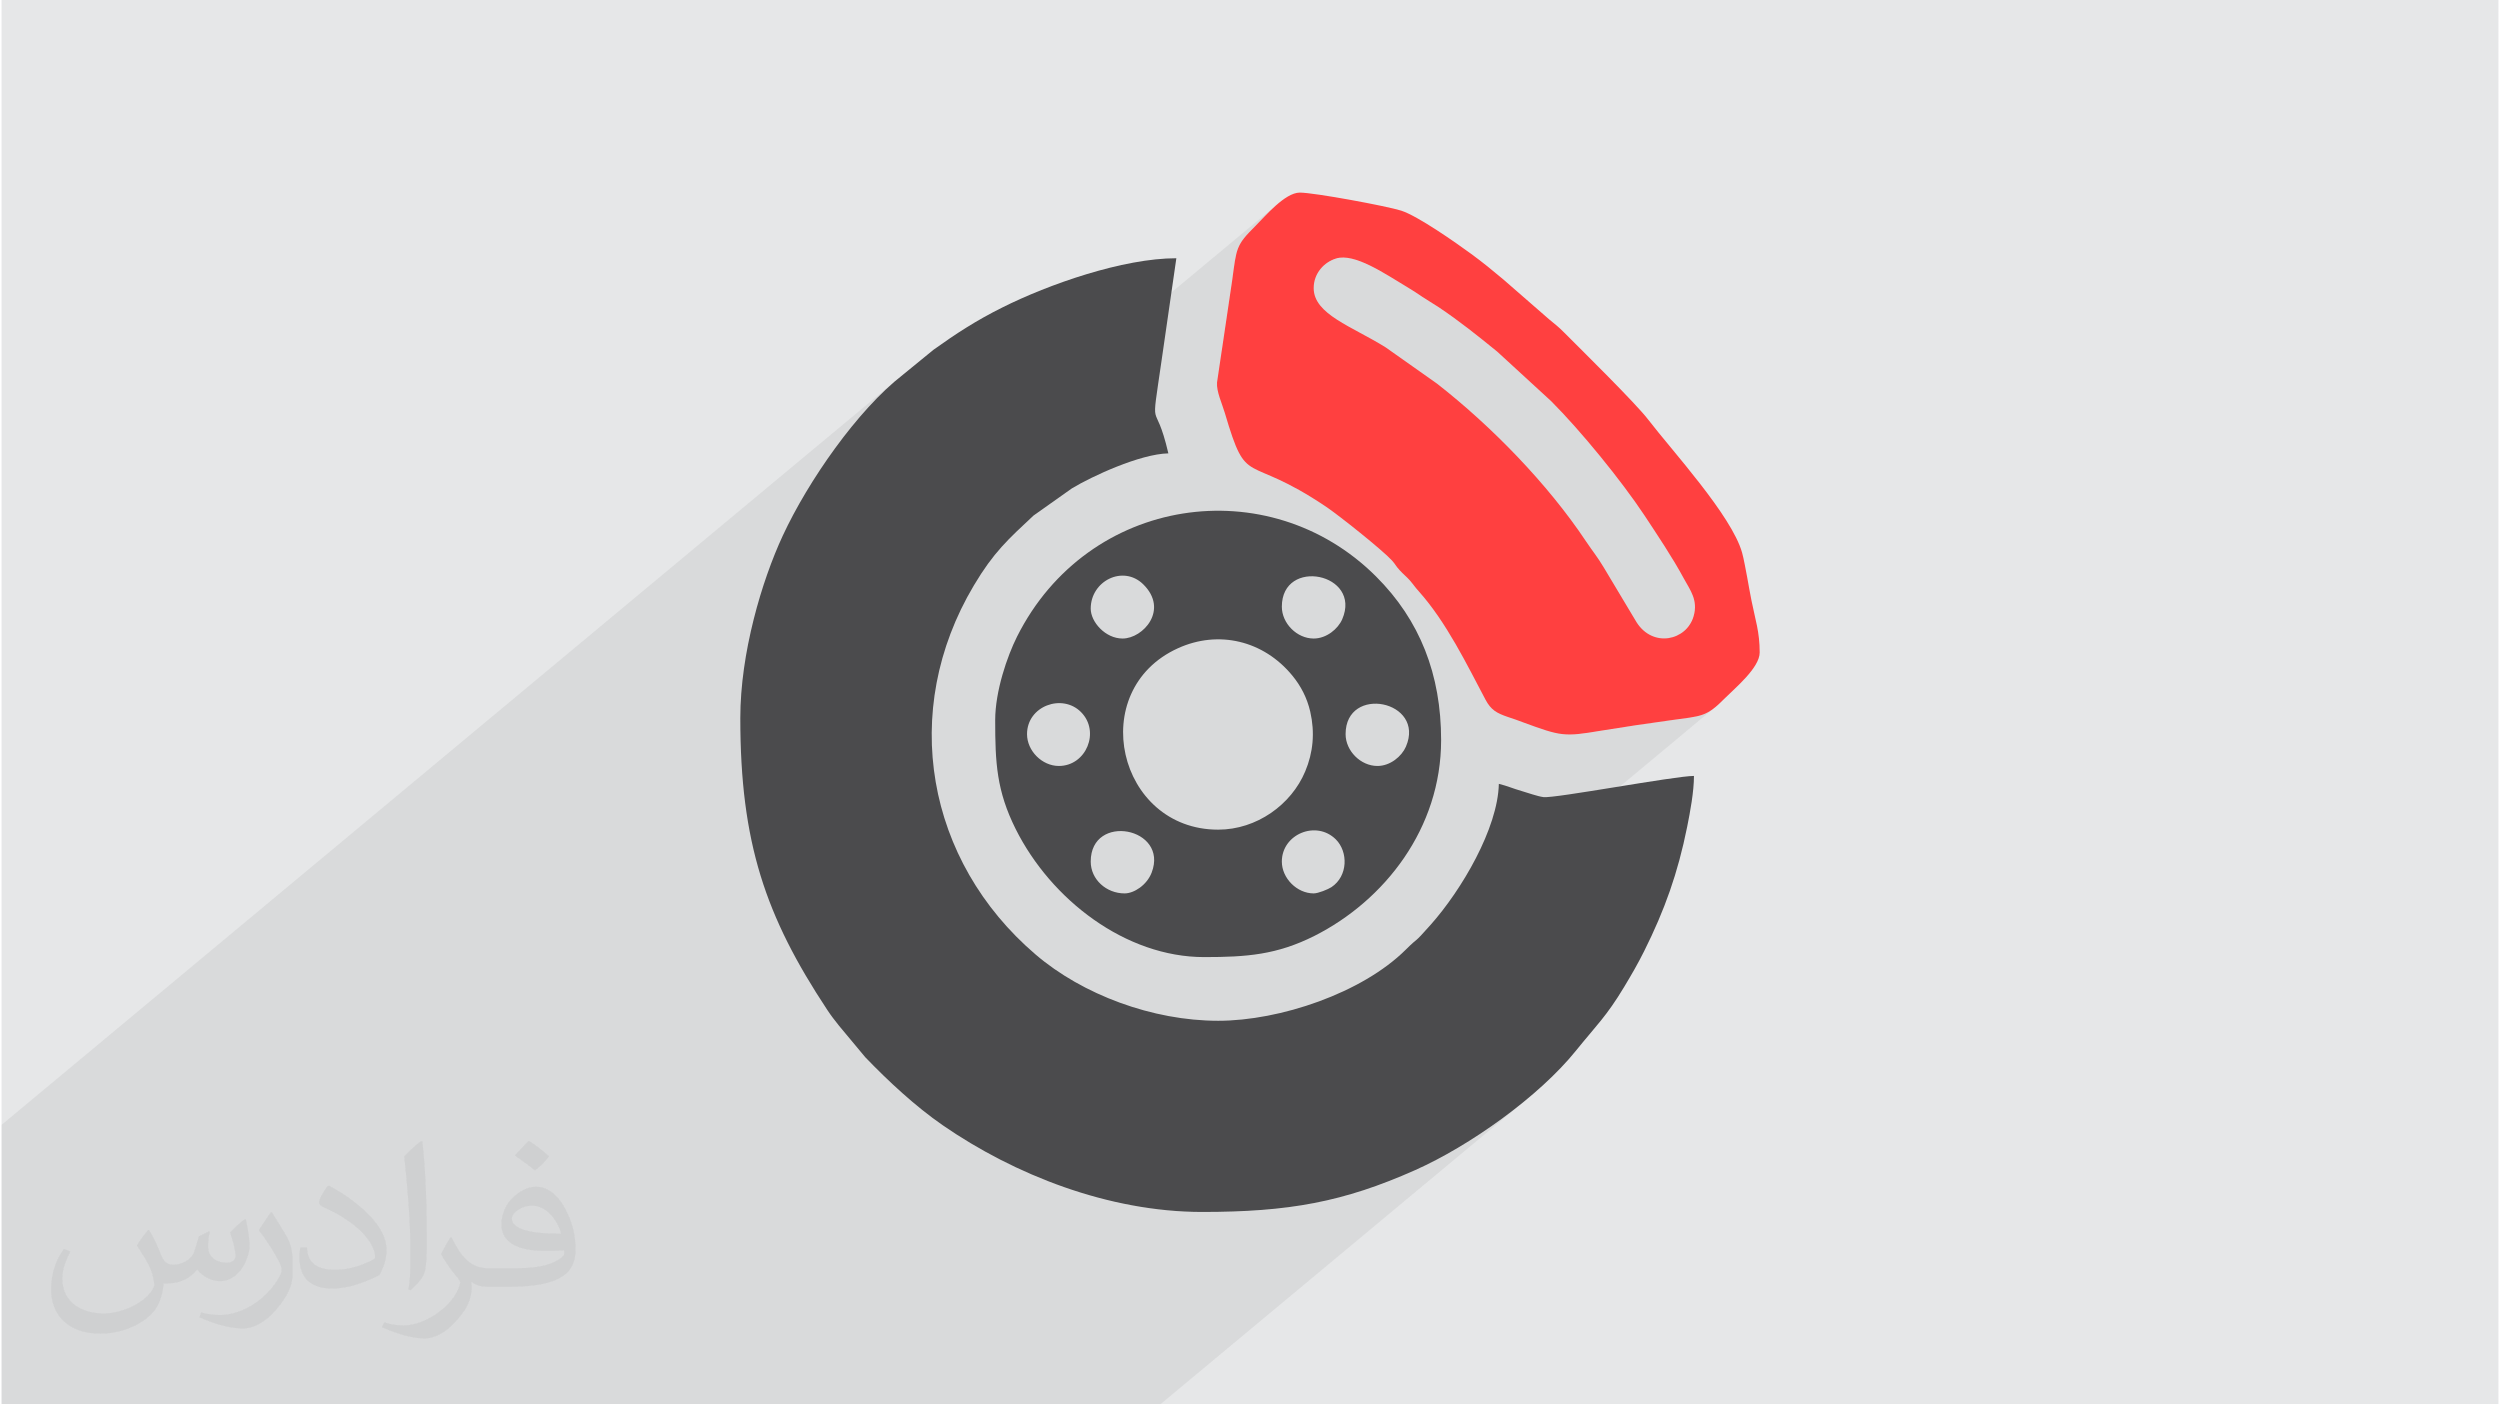 <?xml version="1.0" encoding="UTF-8"?>
<!DOCTYPE svg PUBLIC "-//W3C//DTD SVG 1.0//EN" "http://www.w3.org/TR/2001/REC-SVG-20010904/DTD/svg10.dtd">
<!-- Creator: CorelDRAW 2017 -->
<svg xmlns="http://www.w3.org/2000/svg" xml:space="preserve" width="356px" height="200px" version="1.0" shape-rendering="geometricPrecision" text-rendering="geometricPrecision" image-rendering="optimizeQuality" fill-rule="evenodd" clip-rule="evenodd"
viewBox="0 0 35600 20025"
 xmlns:xlink="http://www.w3.org/1999/xlink">
 <g id="Layer_x0020_1">
  <g id="_2925183435264">
   <path fill="#E6E7E8" d="M0 0l35600 0 0 20025 -35600 0 0 -20025z"/>
   <path fill="#373435" fill-opacity="0.031" d="M2102 17538c67,103 111,202 155,311 31,64 48,183 198,183 44,0 107,-14 163,-45 63,-33 111,-82 135,-159l61 -201 145 -72 10 10c-19,76 -24,148 -24,206 0,169 145,233 262,233 68,0 128,-33 128,-95 0,-81 -34,-216 -78,-338 68,-68 136,-136 214,-191l12 6c34,144 53,286 53,381 0,92 -41,195 -75,263 -70,132 -194,237 -344,237 -114,0 -240,-57 -327,-163l-5 0c-83,101 -209,194 -412,194l-63 0c-10,134 -39,229 -82,313 -122,237 -480,404 -817,404 -470,0 -705,-272 -705,-632 0,-223 72,-431 184,-577l92 37c-70,134 -116,261 -116,385 0,338 274,499 591,499 293,0 657,-188 722,-404 -24,-237 -114,-348 -250,-565 42,-72 95,-144 160,-220l13 0zm5414 -1273c99,62 196,136 290,221 -53,74 -118,142 -201,201 -94,-76 -189,-142 -286,-212 66,-74 131,-146 197,-210zm51 925c-160,0 -291,105 -291,183 0,167 320,219 702,217 -48,-196 -215,-400 -411,-400zm-359 894c208,0 390,-6 528,-41 155,-39 286,-118 286,-171 0,-15 0,-31 -5,-46 -87,9 -186,9 -274,9 -281,0 -496,-64 -581,-223 -22,-43 -36,-93 -36,-148 0,-153 65,-303 181,-406 97,-84 204,-138 313,-138 196,0 354,159 463,408 60,136 101,292 101,490 0,132 -36,243 -118,326 -153,148 -434,204 -865,204l-197 0 0 0 -51 0c-106,0 -184,-19 -244,-66l-10 0c2,24 5,49 5,72 0,97 -32,220 -97,319 -192,286 -400,410 -579,410 -182,0 -405,-70 -606,-161l36 -70c66,27 155,45 279,45 325,0 751,-313 804,-617 -12,-25 -33,-58 -65,-93 -94,-113 -155,-208 -211,-307 49,-95 92,-171 134,-239l16 -2c139,282 265,445 546,445l43 0 0 0 204 0zm-1406 299c24,-130 26,-276 26,-412l0 -202c0,-377 -48,-925 -87,-1281 68,-75 163,-161 238,-219l21 6c51,449 64,971 64,1450 0,126 -5,250 -17,340 -8,114 -73,200 -214,332l-31 -14zm-1447 -596c7,177 94,317 397,317 189,0 349,-49 526,-133 31,-15 48,-33 48,-50 0,-111 -84,-257 -228,-391 -138,-126 -322,-237 -494,-311 -58,-25 -77,-52 -77,-76 0,-52 68,-159 123,-235l20 -2c196,103 416,255 579,426 148,157 240,315 240,488 0,128 -39,250 -102,361 -216,109 -446,191 -674,191 -276,0 -465,-129 -465,-434 0,-33 0,-85 12,-151l95 0zm-500 -502l172 278c63,103 121,214 121,391l0 227c0,183 -117,379 -306,572 -147,132 -278,188 -399,188 -180,0 -386,-56 -623,-159l26 -70c76,21 163,37 270,37 341,-2 690,-251 850,-556 19,-35 27,-68 27,-91 0,-35 -20,-74 -34,-109 -87,-165 -184,-315 -291,-453 56,-88 111,-173 172,-257l15 2z"/>
   <path fill="#373435" fill-opacity="0.078" d="M4905 20025l102 0 356 0 87 0 197 0 15 0 72 0 187 0 38 0 6 0 310 0 89 0 427 0 495 0 90 0 40 0 327 0 230 0 212 0 446 0 78 0 45 0 71 0 259 0 260 0 139 0 218 0 143 0 156 0 99 0 521 0 70 0 27 0 22 0 89 0 434 0 808 0 88 0 71 0 13 0 245 0 1333 0 2320 0 378 0 5175 -4308 -148 118 -153 115 -155 111 -157 106 -157 102 -158 96 -156 90 -155 83 -151 77 -147 68 -190 82 -184 75 -181 67 -178 62 -177 55 -176 48 -176 43 -178 37 -180 32 -184 27 -188 22 -194 18 -200 13 -208 9 -217 5 -226 2 -251 -7 -250 -18 -249 -29 -249 -41 -177 -36 8460 -7042 -74 48 -76 34 -84 24 -100 19 -124 17 -154 21 -122 17 -123 17 -122 18 -123 18 -123 19 -124 19 -125 20 -125 20 -176 29 -142 18 -120 7 -110 -5 -27 -5 1759 -1464 83 -94 54 -119 16 -82 3 -75 -10 -69 -20 -66 -27 -62 -31 -60 -34 -59 -34 -59 -65 -117 -68 -115 -70 -116 -72 -114 -73 -114 -73 -112 -74 -111 -72 -110 -64 -94 -69 -99 -74 -103 -78 -105 -82 -108 -85 -109 -86 -110 -89 -110 -90 -109 -90 -107 -91 -105 -89 -102 -89 -99 -86 -93 -84 -89 -82 -83 -769 -706 -102 -83 -102 -82 -103 -81 -103 -80 -104 -80 -106 -78 -109 -77 -111 -76 -31 -20 -28 -18 -27 -17 -27 -16 -26 -16 -28 -17 -28 -19 -31 -20 -31 -20 -28 -19 -26 -18 -26 -17 -26 -16 -26 -17 -29 -18 -32 -19 -120 -73 -129 -78 -134 -78 -136 -72 -134 -59 -128 -40 -120 -17 -107 14 -61 24 -59 34 -54 42 -1455 1211 149 -1001 21 -155 18 -122 20 -98 26 -82 36 -73 50 -72 69 -79 92 -94 56 -57 68 -72 77 -78 84 -79 -7521 6260 3 -17 37 -174 41 -172 44 -168 48 -164 50 -159 52 -155 54 -148 55 -141 56 -134 56 -125 72 -149 79 -153 86 -156 92 -158 98 -160 103 -159 107 -159 111 -156 115 -153 118 -149 119 -143 121 -137 123 -129 122 -121 123 -111 -12727 10593 0 870 0 1144 0 49 0 499 0 407 0 470 0 45 0 75 0 68 0 212 0 148 343 0 111 0 431 0 1 0 399 0 38 0 304 0 55 0 541 0 221 0 449 0 109 0 285 0 218 0 22 0 218 0 73 0 474 0 34 0 275 0 304 0z"/>
   <g>
    <path fill="#4B4B4D" d="M10533 10240c0,1777 358,2824 1238,4156 67,101 97,136 169,228l374 449c326,339 715,701 1103,969 1020,705 2366,1238 3702,1238 1234,0 2013,-141 3037,-597 772,-344 1760,-1042 2295,-1707 280,-348 430,-482 684,-905 105,-175 192,-324 285,-510 291,-582 481,-1114 613,-1772 42,-209 97,-502 97,-726 -273,0 -1986,323 -2146,302 -88,-12 -215,-59 -312,-87 -123,-35 -207,-74 -324,-102 -14,636 -532,1514 -972,2009 -268,302 -150,151 -355,355 -621,618 -1794,1014 -2675,1014 -934,0 -1934,-372 -2603,-945 -1558,-1332 -1946,-3472 -880,-5262 282,-474 488,-657 850,-996l548 -388c281,-170 969,-490 1375,-499 -197,-847 -260,-190 -94,-1342l208 -1440c-764,0 -1824,373 -2479,701 -376,187 -665,376 -985,605l-437 357c-647,503 -1350,1515 -1711,2293 -300,647 -605,1671 -605,2602z"/>
    <path fill="#FF4040" d="M18708 4108c0,-215 151,-370 318,-422 265,-83 703,221 1008,403 90,53 137,86 224,144 85,57 141,87 226,143 301,201 567,415 840,637l769 706c424,424 1002,1134 1328,1625 191,290 399,598 567,909 87,160 203,304 137,532 -101,350 -579,455 -813,88l-468 -782c-88,-148 -162,-236 -253,-372 -548,-823 -1352,-1646 -2123,-2248l-732 -517c-481,-301 -1028,-472 -1028,-846zm6359 5195c0,-294 -62,-465 -116,-736 -23,-112 -38,-205 -62,-335 -15,-78 -50,-274 -73,-353 -149,-530 -1007,-1463 -1339,-1897 -175,-230 -970,-1012 -1199,-1242 -86,-87 -120,-109 -212,-186l-652 -568c-153,-129 -299,-248 -459,-365 -216,-158 -762,-542 -1000,-618 -205,-65 -1239,-257 -1445,-257 -213,0 -502,346 -632,475 -280,278 -269,312 -332,775l-216 1457c-10,129 72,302 111,434 325,1099 278,552 1444,1338 184,124 801,615 938,765 54,59 54,79 113,142 50,55 93,87 142,142 53,61 70,92 128,156 396,443 685,1043 952,1546 78,145 154,190 321,247 83,27 142,48 210,74 552,203 589,209 1115,121 335,-55 661,-103 987,-148 459,-64 512,-44 786,-321 133,-134 490,-428 490,-646z"/>
    <path fill="#4B4B4D" d="M16012 12738c-260,0 -483,-198 -483,-454 0,-700 1116,-487 869,157 -68,178 -251,297 -386,297zm2696 0c-238,0 -454,-216 -454,-454 0,-391 490,-594 770,-316 177,177 175,523 -63,681 -47,31 -188,89 -253,89zm909 -1817c-239,0 -454,-215 -454,-454 0,-709 1144,-478 860,179 -60,138 -223,275 -406,275zm-2271 908c-1436,0 -1893,-1988 -572,-2587 575,-261 1218,-112 1631,392 118,144 208,313 254,513 68,297 42,582 -72,852 -198,473 -691,830 -1241,830zm-2271 -908c-239,0 -454,-215 -454,-454 0,-402 502,-583 769,-315 278,278 75,769 -315,769zm3633 -1817c-238,0 -454,-215 -454,-454 0,-708 1145,-478 861,179 -60,138 -224,275 -407,275zm-2725 0c-245,0 -454,-236 -454,-426 0,-397 462,-626 747,-349 372,363 1,775 -293,775zm-1816 1164c0,605 19,1005 292,1552 505,1009 1568,1826 2688,1826 607,0 1036,-33 1571,-302 1001,-505 1807,-1533 1807,-2792 0,-932 -300,-1708 -930,-2335 -1528,-1522 -4107,-1151 -5116,859 -140,279 -312,777 -312,1192z"/>
   </g>
   <path fill="#373435" fill-opacity="0.031" d="M2102 17538c67,103 111,202 155,311 31,64 48,183 198,183 44,0 107,-14 163,-45 63,-33 111,-82 135,-159l61 -201 145 -72 10 10c-19,76 -24,148 -24,206 0,169 145,233 262,233 68,0 128,-33 128,-95 0,-81 -34,-216 -78,-338 68,-68 136,-136 214,-191l12 6c34,144 53,286 53,381 0,92 -41,195 -75,263 -70,132 -194,237 -344,237 -114,0 -240,-57 -327,-163l-5 0c-83,101 -209,194 -412,194l-63 0c-10,134 -39,229 -82,313 -122,237 -480,404 -817,404 -470,0 -705,-272 -705,-632 0,-223 72,-431 184,-577l92 37c-70,134 -116,261 -116,385 0,338 274,499 591,499 293,0 657,-188 722,-404 -24,-237 -114,-348 -250,-565 42,-72 95,-144 160,-220l13 0zm5414 -1273c99,62 196,136 290,221 -53,74 -118,142 -201,201 -94,-76 -189,-142 -286,-212 66,-74 131,-146 197,-210zm51 925c-160,0 -291,105 -291,183 0,167 320,219 702,217 -48,-196 -215,-400 -411,-400zm-359 894c208,0 390,-6 528,-41 155,-39 286,-118 286,-171 0,-15 0,-31 -5,-46 -87,9 -186,9 -274,9 -281,0 -496,-64 -581,-223 -22,-43 -36,-93 -36,-148 0,-153 65,-303 181,-406 97,-84 204,-138 313,-138 196,0 354,159 463,408 60,136 101,292 101,490 0,132 -36,243 -118,326 -153,148 -434,204 -865,204l-197 0 0 0 -51 0c-106,0 -184,-19 -244,-66l-10 0c2,24 5,49 5,72 0,97 -32,220 -97,319 -192,286 -400,410 -579,410 -182,0 -405,-70 -606,-161l36 -70c66,27 155,45 279,45 325,0 751,-313 804,-617 -12,-25 -33,-58 -65,-93 -94,-113 -155,-208 -211,-307 49,-95 92,-171 134,-239l16 -2c139,282 265,445 546,445l43 0 0 0 204 0zm-1406 299c24,-130 26,-276 26,-412l0 -202c0,-377 -48,-925 -87,-1281 68,-75 163,-161 238,-219l21 6c51,449 64,971 64,1450 0,126 -5,250 -17,340 -8,114 -73,200 -214,332l-31 -14zm-1447 -596c7,177 94,317 397,317 189,0 349,-49 526,-133 31,-15 48,-33 48,-50 0,-111 -84,-257 -228,-391 -138,-126 -322,-237 -494,-311 -58,-25 -77,-52 -77,-76 0,-52 68,-159 123,-235l20 -2c196,103 416,255 579,426 148,157 240,315 240,488 0,128 -39,250 -102,361 -216,109 -446,191 -674,191 -276,0 -465,-129 -465,-434 0,-33 0,-85 12,-151l95 0zm-500 -502l172 278c63,103 121,214 121,391l0 227c0,183 -117,379 -306,572 -147,132 -278,188 -399,188 -180,0 -386,-56 -623,-159l26 -70c76,21 163,37 270,37 341,-2 690,-251 850,-556 19,-35 27,-68 27,-91 0,-35 -20,-74 -34,-109 -87,-165 -184,-315 -291,-453 56,-88 111,-173 172,-257l15 2z"/>
  </g>
 </g>
</svg>

